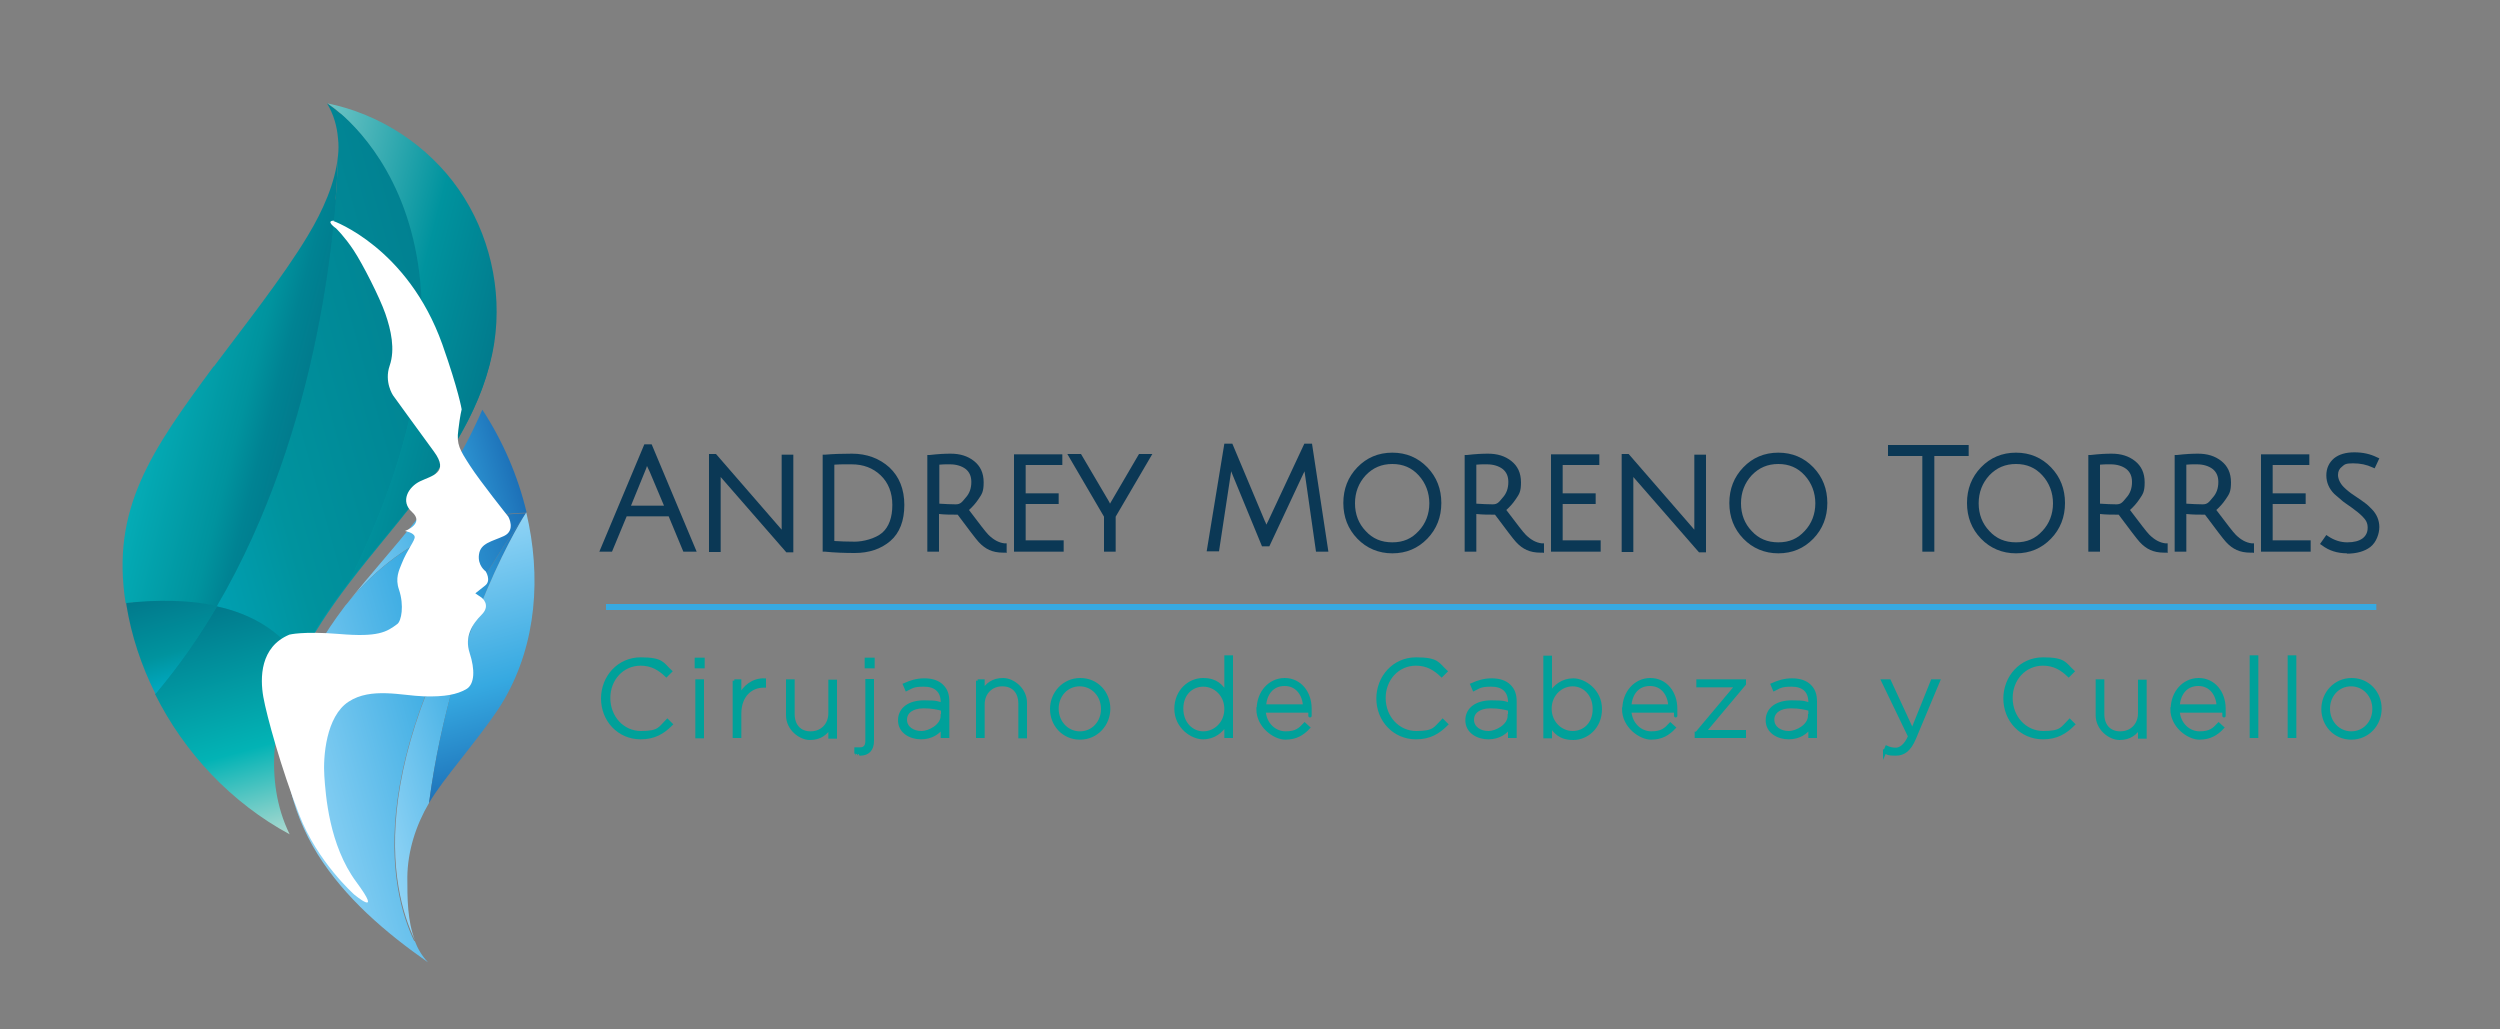 <?xml version="1.0" encoding="UTF-8"?>
<svg id="Capa_1" xmlns="http://www.w3.org/2000/svg" xmlns:xlink="http://www.w3.org/1999/xlink" version="1.1" viewBox="0 0 750 308.7">
  <rect x="0" y="0" width="750" height="308.7" fill="#808080" stroke="none"/>
  <!-- Generator: Adobe Illustrator 29.1.0, SVG Export Plug-In . SVG Version: 2.1.0 Build 142)  -->
  <defs>
    <style>
      .st0 {
        fill: #0b3855;
      }

      .st1 {
        fill: url(#linear-gradient2);
      }

      .st2 {
        fill: url(#linear-gradient1);
      }

      .st3 {
        fill: url(#linear-gradient3);
      }

      .st4 {
        fill: url(#linear-gradient5);
      }

      .st5 {
        fill: url(#linear-gradient4);
      }

      .st6 {
        fill: url(#linear-gradient);
      }

      .st7 {
        fill: none;
        stroke: #36a9e1;
        stroke-width: 1.8px;
      }

      .st7, .st8 {
        stroke-miterlimit: 10;
      }

      .st9 {
        fill: #fff;
      }

      .st10 {
        fill: #eb594b;
      }

      .st11 {
        fill: url(#Degradado_sin_nombre_8);
      }

      .st12 {
        fill: url(#Degradado_sin_nombre_81);
      }

      .st13 {
        fill: url(#Degradado_sin_nombre_82);
      }

      .st14 {
        fill: url(#Degradado_sin_nombre_83);
      }

      .st8 {
        fill: #00a19a;
        stroke: #00a19a;
      }
    </style>
    <linearGradient id="linear-gradient" x1="4150.4" y1="-463.3" x2="4150.4" y2="-665.4" gradientTransform="translate(4245.4 -431.3) rotate(164.4) scale(1 -1)" gradientUnits="userSpaceOnUse">
      <stop offset="0" stop-color="#00acc5"/>
      <stop offset=".4" stop-color="#00939e"/>
      <stop offset="1" stop-color="#017b8d"/>
    </linearGradient>
    <linearGradient id="linear-gradient1" x1="4084.3" y1="-589.9" x2="4218" y2="-589.9" gradientTransform="translate(4245.4 -431.3) rotate(164.4) scale(1 -1)" gradientUnits="userSpaceOnUse">
      <stop offset="0" stop-color="#017b8d"/>
      <stop offset=".6" stop-color="#00939e"/>
      <stop offset="1" stop-color="#00acc5"/>
    </linearGradient>
    <linearGradient id="linear-gradient2" x1="4149.9" y1="-586.2" x2="4185.8" y2="-606.9" gradientTransform="translate(4245.4 -431.3) rotate(164.4) scale(1 -1)" gradientUnits="userSpaceOnUse">
      <stop offset="0" stop-color="#017b8d"/>
      <stop offset=".2" stop-color="#008393"/>
      <stop offset=".4" stop-color="#00939e"/>
      <stop offset="1" stop-color="#04abb5"/>
    </linearGradient>
    <linearGradient id="linear-gradient3" x1="4095.4" y1="-576.3" x2="4153.2" y2="-609.7" gradientTransform="translate(4245.4 -431.3) rotate(164.4) scale(1 -1)" gradientUnits="userSpaceOnUse">
      <stop offset="0" stop-color="#017b8d"/>
      <stop offset=".4" stop-color="#00939e"/>
      <stop offset="1" stop-color="#6ec4c5"/>
    </linearGradient>
    <linearGradient id="linear-gradient4" x1="4194" y1="-461" x2="4194" y2="-532.7" gradientTransform="translate(4245.4 -431.3) rotate(164.4) scale(1 -1)" gradientUnits="userSpaceOnUse">
      <stop offset="0" stop-color="#b3dbd1"/>
      <stop offset=".4" stop-color="#02b3b5"/>
      <stop offset="1" stop-color="#017b8d"/>
    </linearGradient>
    <linearGradient id="linear-gradient5" x1="4204.7" y1="-512.4" x2="4204.7" y2="-540.9" xlink:href="#linear-gradient"/>
    <linearGradient id="Degradado_sin_nombre_8" data-name="Degradado sin nombre 8" x1="4094.3" y1="-545.6" x2="4153.4" y2="-545.6" gradientTransform="translate(4245.4 -431.3) rotate(164.4) scale(1 -1)" gradientUnits="userSpaceOnUse">
      <stop offset="0" stop-color="#1d71b8"/>
      <stop offset=".4" stop-color="#36a9e1"/>
      <stop offset="1" stop-color="#8fd3f5"/>
    </linearGradient>
    <linearGradient id="Degradado_sin_nombre_81" data-name="Degradado sin nombre 8" x1="4094.4" y1="-474.9" x2="4184.8" y2="-474.9" xlink:href="#Degradado_sin_nombre_8"/>
    <linearGradient id="Degradado_sin_nombre_82" data-name="Degradado sin nombre 8" x1="4094.4" y1="-477.5" x2="4162" y2="-477.5" xlink:href="#Degradado_sin_nombre_8"/>
    <linearGradient id="Degradado_sin_nombre_83" data-name="Degradado sin nombre 8" x1="4120.1" y1="-458.7" x2="4120.1" y2="-534.8" xlink:href="#Degradado_sin_nombre_8"/>
  </defs>
  <g>
    <g>
      <g>
        <path class="st0" d="M187.5,154.2l-4.4,10.6h-2.2l12.8-30.7h1.2l12.9,30.7h-2.3l-4.4-10.6h-13.6ZM194.2,137.5s0,.2-.2.5c-.4,1.2-.8,2.3-1.2,3.1l-4.7,11.3h12.2l-4.7-11.3c-1-2.2-1.5-3.4-1.5-3.7Z"/>
        <path class="st0" d="M209,165.5h-4l-4.4-10.6h-12.6l-4.4,10.6h-3.8l13.5-32.2h2.2l13.5,32.2ZM206,164h.6l-11.7-27.9v1.3c0,.1.2.8,1.4,3.4l5.1,12.4h-14.5l5.1-12.4c.4-.8.7-1.9,1.1-3.1.1-.5.2-.7.4-.8l1.2-1.2-.4-.9h-.2l-12.2,29.2h.5l4.4-10.6h14.7l4.4,10.6ZM189.3,151.7h9.9l-4.3-10.2c-.3-.7-.6-1.2-.8-1.7-.2.6-.4,1.2-.6,1.6l-4.2,10.3Z"/>
      </g>
      <g>
        <path class="st0" d="M213.6,164.8v-27.9h.9l18.2,20.9c.7.7,1.3,1.5,1.8,2.2.6.7.8,1.1.9,1.1,0-.7,0-2,0-4v-20h2v27.9h-.9l-18.5-21.2-2.3-2.9c0,.6,0,1.9,0,4v19.9h-2Z"/>
        <path class="st0" d="M238,165.7h-2.1l-19.7-22.6c0,.5,0,1.1,0,1.8v20.7h-3.5v-29.4h2.1l18.4,21.2c.4.5.9,1,1.3,1.5,0-.5,0-1.1,0-1.7v-20.8h3.5v29.4ZM214.4,164h.4v-19.2c0-2.6,0-3.6,0-3.9l-.3-2.5,4,4.8,18.1,20.8v-26.1h-.4v19.3c0,2,0,3.3,0,3.9l.2,2.1-1.5-1.5s0,0-.9-1.2c-.5-.7-1.1-1.4-1.8-2.2l-17.8-20.4v26.1Z"/>
      </g>
      <g>
        <path class="st0" d="M255.5,136.8c4.3,0,7.8,1.3,10.7,3.9,2.9,2.6,4.3,6.2,4.3,10.7s-1.3,7.9-3.9,10.2c-2.6,2.3-6,3.4-10.2,3.4s-5.8-.1-8.9-.4v-27.6c2.3-.2,4.9-.3,8-.3ZM256.4,163.3c3.6,0,6.6-1,8.8-2.9s3.3-4.9,3.3-8.9-1.2-7.1-3.7-9.4c-2.5-2.3-5.6-3.5-9.2-3.5s-4.6,0-6,.2v24.3c1.7.2,4,.3,6.8.3Z"/>
        <path class="st0" d="M256.4,165.9c-2.9,0-5.9-.1-8.9-.4h-.7v-29.1h.7c2.3-.2,5-.3,8.1-.3,4.4,0,8.2,1.4,11.2,4.1,3,2.8,4.5,6.6,4.5,11.3s-1.4,8.4-4.2,10.8c-2.8,2.4-6.4,3.6-10.7,3.6ZM248.3,164c2.8.2,5.5.4,8.1.4,3.9,0,7.2-1.1,9.7-3.2,2.4-2.1,3.7-5.3,3.7-9.6s-1.4-7.7-4-10.2c-2.7-2.5-6.1-3.7-10.2-3.7s-5.2,0-7.3.2v26.2ZM256.4,164.1c-2.9,0-5.2-.1-6.9-.3h-.7v-25.7h.7c1.4-.2,3.4-.2,6-.2,3.8,0,7.1,1.2,9.7,3.7,2.6,2.5,4,5.8,4,10s-1.2,7.3-3.6,9.4c-2.3,2.1-5.5,3.1-9.3,3.1ZM250.3,162.3c1.6.1,3.6.2,6.1.2s6.2-.9,8.3-2.7c2-1.8,3-4.6,3-8.3s-1.2-6.7-3.5-8.9c-2.3-2.2-5.2-3.3-8.7-3.3s-3.9,0-5.2.1v22.9Z"/>
      </g>
      <g>
        <path class="st0" d="M279,164.8v-27.6c2.4-.2,4.5-.3,6.2-.3,2.6,0,4.8.7,6.5,2,1.7,1.4,2.6,3.3,2.6,5.8s-.5,3.2-1.5,4.6c-1,1.4-2.1,2.6-3.3,3.5,3.4,4.5,5.5,7.2,6.3,8.1,1.6,1.7,3.4,2.6,5.3,2.9v1.3c-1.6,0-2.9-.3-3.9-.7s-2-1.2-3-2.2c-1-1.1-3.1-3.9-6.5-8.5-2.3,0-4.6,0-6.8-.2v11.3h-2ZM286.7,152c1.1,0,2.3-.7,3.6-2.2,1.3-1.5,1.9-3.2,1.9-5.2s-.7-3.5-2-4.5c-1.3-1-3.1-1.5-5.2-1.5s-2.5,0-4,.2v13c2,.1,4,.2,5.7.2Z"/>
        <path class="st0" d="M301.8,165.8h-.8c-1.7,0-3.1-.3-4.2-.8-1.1-.5-2.2-1.3-3.2-2.4-1-1.1-3-3.8-6.3-8.2-1.9,0-3.8,0-5.6-.2v11.3h-3.5v-29h.7c2.5-.3,4.6-.4,6.3-.4,2.8,0,5.1.7,7,2.2,1.9,1.5,2.9,3.6,2.9,6.4s-.5,3.5-1.6,5.1c-.8,1.2-1.8,2.3-2.8,3.2,3.1,4.1,5,6.6,5.8,7.4,1.5,1.5,3.1,2.4,4.8,2.6h.7c0,0,0,2.9,0,2.9ZM280.2,152.6h.8c2.2.2,4.5.3,6.7.3h.4l.2.3c3.3,4.6,5.4,7.4,6.4,8.4.9,1,1.8,1.7,2.7,2.1.6.2,1.3.4,2.1.5-1.5-.5-3-1.4-4.3-2.8-.8-.9-2.9-3.6-6.3-8.1l-.5-.6.6-.5c1.1-.8,2.2-1.9,3.1-3.3.9-1.3,1.3-2.7,1.3-4.2,0-2.3-.7-4-2.3-5.2-1.6-1.2-3.6-1.9-6-1.9s-3.3,0-5.5.2v26.1h.4v-11.4ZM286.7,152.8c-1.8,0-3.7,0-5.8-.2h-.7v-14.5h.7c1.6-.2,2.9-.2,4.1-.2,2.3,0,4.2.6,5.7,1.7,1.5,1.2,2.3,2.9,2.3,5.1s-.7,4-2.1,5.7c-1.4,1.7-2.8,2.5-4.2,2.5ZM281.8,151.1c1.7.1,3.4.2,4.9.2s1.9-.7,3-2c1.2-1.3,1.7-2.9,1.7-4.7s-.6-3-1.7-3.9c-1.2-.9-2.8-1.4-4.7-1.4s-2,0-3.2.1v11.6Z"/>
      </g>
      <g>
        <path class="st0" d="M305,164.8v-27.7h12.9v1.7h-11v10.1h9.9v1.7h-9.9v12.5h11.4v1.8h-13.4Z"/>
        <path class="st0" d="M319.1,165.5h-14.9v-29.2h14.5v3.2h-11v8.5h9.9v3.2h-9.9v10.9h11.4v3.3ZM305.7,164h11.8v-.3h-11.4v-14h9.9c0-.1-9.9-.1-9.9-.1v-11.6h11v-.2h-11.4v26.1Z"/>
      </g>
      <g>
        <path class="st0" d="M333.9,164.8h-1.9v-9.9l-10.5-17.8h2.3l8.1,13.7c.6,1.3,1,1.9,1.1,2,.2-.4.5-1,1.1-2l8.1-13.8h2.2l-10.5,17.9v9.8Z"/>
        <path class="st0" d="M334.7,165.5h-3.5v-10.5l-11-18.8h4.1l8.3,14.1c.2.3.3.6.4.8.1-.2.3-.5.4-.7l8.3-14.2h4l-11,18.8v10.4ZM332.8,164h.4v-9.4c.1,0,9.9-16.7,9.9-16.7h-.4l-7.8,13.4c-.5.9-.9,1.5-1,1.9l-.5,1-.8-.8c-.1-.1-.2-.2-1.2-2.2l-7.8-13.3h-.6l9.9,16.8v9.3Z"/>
      </g>
      <g>
        <path class="st0" d="M380.3,163.2h-1.2l-8.9-21.6c-.5-1.2-.9-2.2-1.2-3.2l-.4,3.2-3.5,23.1h-2.1l5-30.8h1.2l9.5,22.6c.5,1.1.9,2,1.2,3,0-.3.5-1.3,1.3-2.9l10.6-22.6h1.2l4.6,30.8h-2.1l-3.3-23.2c-.2-1.5-.3-2.5-.3-3.3,0,0,0,.2-.2.4,0,.2-.3.6-.5,1.2-.2.6-.5,1.1-.7,1.7l-10.1,21.5Z"/>
        <path class="st0" d="M398.5,165.5h-3.7l-3.4-23.8c0-.1,0-.3,0-.4,0,.2-.2.4-.3.6l-10.3,22h-2.2l-9.1-22.1c0-.1-.1-.3-.2-.4v.3s-3.6,23.7-3.6,23.7h-3.7l5.3-32.3h2.4l9.7,23.1c.2.4.4.8.5,1.2.2-.3.3-.7.6-1.2l10.8-23.1h2.3l4.9,32.3ZM396.1,164h.6l-4.1-27.4v1.7c0,.7.1,1.8.3,3.2l3.2,22.5ZM363.9,164h.5l3.4-22.4.9-6.5,1.1,3.1c.3.9.7,1.9,1.2,3.1l8.7,21.1h.2c0-.1-.7-2.6-.7-2.6-.3-.9-.6-1.9-1.1-2.9l-9.4-22.2-4.8,29.2ZM392.3,134.8l-10.4,22.2c-1.1,2.2-1.2,2.7-1.3,2.8l-.6,2.1,9.6-20.6c.2-.6.5-1.2.7-1.7.2-.5.4-.9.5-1.2.2-.4.2-.5.4-.7l1.3-1.3-.3-1.7Z"/>
      </g>
      <g>
        <path class="st0" d="M417.7,165.2c-4,0-7.3-1.4-9.9-4.1s-4-6.1-4-10.1,1.3-7.4,4-10.1c2.7-2.8,6-4.1,9.9-4.1s7.3,1.4,9.9,4.1c2.7,2.8,4,6.1,4,10.1s-1.3,7.4-4,10.1-6,4.1-9.9,4.1ZM417.7,138.4c-3.4,0-6.3,1.2-8.5,3.6-2.3,2.4-3.4,5.4-3.4,8.9s1.1,6.5,3.4,8.9c2.3,2.4,5.1,3.6,8.5,3.6s6.3-1.2,8.5-3.6c2.2-2.4,3.4-5.4,3.4-8.9s-1.1-6.5-3.4-8.9c-2.2-2.4-5.1-3.6-8.5-3.6Z"/>
        <path class="st0" d="M417.7,166c-4.1,0-7.7-1.5-10.5-4.4-2.8-2.9-4.2-6.5-4.2-10.7s1.4-7.8,4.2-10.7c2.8-2.9,6.3-4.4,10.5-4.4s7.7,1.5,10.5,4.4c2.8,2.9,4.2,6.5,4.2,10.7s-1.4,7.8-4.2,10.7c-2.8,2.9-6.3,4.4-10.5,4.4ZM417.7,137.4c-3.8,0-6.8,1.3-9.4,3.9-2.5,2.6-3.8,5.8-3.8,9.6s1.3,7,3.8,9.6c2.5,2.6,5.6,3.9,9.4,3.9s6.9-1.3,9.4-3.9c2.5-2.6,3.8-5.8,3.8-9.6s-1.3-7-3.8-9.6c-2.5-2.6-5.7-3.9-9.4-3.9ZM417.7,164.2c-3.6,0-6.7-1.3-9.1-3.8-2.4-2.5-3.6-5.7-3.6-9.4s1.2-6.9,3.6-9.4c2.4-2.6,5.5-3.9,9.1-3.9s6.7,1.3,9.1,3.9c2.4,2.6,3.6,5.7,3.6,9.4s-1.2,6.9-3.6,9.4c-2.4,2.6-5.4,3.8-9.1,3.8ZM417.7,139.2c-3.2,0-5.8,1.1-8,3.4-2.1,2.3-3.2,5.1-3.2,8.4s1.1,6.1,3.2,8.3c2.1,2.3,4.7,3.4,8,3.4s5.8-1.1,7.9-3.4c2.1-2.2,3.2-5.1,3.2-8.3s-1.1-6.1-3.2-8.4c-2.1-2.3-4.7-3.4-7.9-3.4Z"/>
      </g>
      <g>
        <path class="st0" d="M440.2,164.8v-27.6c2.4-.2,4.5-.3,6.2-.3,2.6,0,4.8.7,6.5,2,1.7,1.4,2.6,3.3,2.6,5.8s-.5,3.2-1.5,4.6c-1,1.4-2.1,2.6-3.3,3.5,3.4,4.5,5.5,7.2,6.3,8.1,1.6,1.7,3.4,2.6,5.3,2.9v1.3c-1.6,0-2.9-.3-3.9-.7s-2-1.2-3-2.2c-1-1.1-3.1-3.9-6.5-8.5-2.3,0-4.6,0-6.8-.2v11.3h-2ZM447.9,152c1.1,0,2.3-.7,3.6-2.2,1.3-1.5,1.9-3.2,1.9-5.2s-.7-3.5-2-4.5c-1.3-1-3.1-1.5-5.2-1.5s-2.5,0-4,.2v13c2,.1,4,.2,5.7.2Z"/>
        <path class="st0" d="M463,165.8h-.8c-1.7,0-3.1-.3-4.2-.8-1.1-.5-2.2-1.3-3.2-2.4-1-1.1-3-3.8-6.3-8.2-1.9,0-3.8,0-5.6-.2v11.3h-3.5v-29h.7c2.5-.3,4.6-.4,6.3-.4,2.8,0,5.1.7,7,2.2,1.9,1.5,2.9,3.6,2.9,6.4s-.5,3.5-1.6,5.1c-.8,1.2-1.8,2.3-2.8,3.2,3.1,4.1,5,6.6,5.8,7.4,1.5,1.5,3.1,2.4,4.8,2.6h.7c0,0,0,2.9,0,2.9ZM441.4,152.6h.8c2.2.2,4.5.3,6.7.3h.4l.2.3c3.3,4.6,5.4,7.4,6.4,8.4.9,1,1.8,1.7,2.7,2.1.6.2,1.3.4,2.1.5-1.5-.5-3-1.4-4.3-2.8-.8-.9-2.9-3.6-6.3-8.1l-.5-.6.6-.5c1.1-.8,2.2-1.9,3.1-3.3.9-1.3,1.3-2.7,1.3-4.2,0-2.3-.7-4-2.3-5.2-1.6-1.2-3.6-1.9-6-1.9s-3.3,0-5.5.2v26.1h.4v-11.4ZM447.9,152.8c-1.8,0-3.7,0-5.8-.2h-.7v-14.5h.7c1.6-.2,2.9-.2,4.1-.2,2.3,0,4.2.6,5.7,1.7,1.5,1.2,2.3,2.9,2.3,5.1s-.7,4-2.1,5.7c-1.4,1.7-2.8,2.5-4.2,2.5ZM442.9,151.1c1.7.1,3.4.2,4.9.2s1.9-.7,3-2c1.2-1.3,1.7-2.9,1.7-4.7s-.6-3-1.7-3.9c-1.2-.9-2.8-1.4-4.7-1.4s-2,0-3.2.1v11.6Z"/>
      </g>
      <g>
        <path class="st0" d="M466.1,164.8v-27.7h12.9v1.7h-11v10.1h9.9v1.7h-9.9v12.5h11.4v1.8h-13.4Z"/>
        <path class="st0" d="M480.2,165.5h-14.9v-29.2h14.5v3.2h-11v8.5h9.9v3.2h-9.9v10.9h11.4v3.3ZM466.9,164h11.8v-.3h-11.4v-14h9.9c0-.1-9.9-.1-9.9-.1v-11.6h11v-.2h-11.4v26.1Z"/>
      </g>
      <g>
        <path class="st0" d="M487.3,164.8v-27.9h.9l18.2,20.9c.7.7,1.3,1.5,1.8,2.2.6.7.8,1.1.9,1.1,0-.7,0-2,0-4v-20h2v27.9h-.9l-18.5-21.2-2.3-2.9c0,.6,0,1.9,0,4v19.9h-2Z"/>
        <path class="st0" d="M511.8,165.7h-2.1l-19.7-22.6c0,.5,0,1.1,0,1.8v20.7h-3.5v-29.4h2.1l18.4,21.2c.4.5.9,1,1.3,1.5,0-.5,0-1.1,0-1.7v-20.8h3.5v29.4ZM488.1,164h.4v-19.2c0-2.6,0-3.6,0-3.9l-.3-2.5,4,4.8,18.1,20.8v-26.1h-.4v19.3c0,2,0,3.3,0,3.9l.2,2.1-1.5-1.5s0,0-.9-1.2c-.5-.7-1.1-1.4-1.8-2.2l-17.8-20.4v26.1Z"/>
      </g>
      <g>
        <path class="st0" d="M533.5,165.2c-4,0-7.3-1.4-9.9-4.1s-4-6.1-4-10.1,1.3-7.4,4-10.1c2.7-2.8,6-4.1,9.9-4.1s7.3,1.4,9.9,4.1c2.7,2.8,4,6.1,4,10.1s-1.3,7.4-4,10.1-6,4.1-9.9,4.1ZM533.5,138.4c-3.4,0-6.3,1.2-8.5,3.6-2.3,2.4-3.4,5.4-3.4,8.9s1.1,6.5,3.4,8.9c2.3,2.4,5.1,3.6,8.5,3.6s6.3-1.2,8.5-3.6c2.2-2.4,3.4-5.4,3.4-8.9s-1.1-6.5-3.4-8.9c-2.2-2.4-5.1-3.6-8.5-3.6Z"/>
        <path class="st0" d="M533.5,166c-4.1,0-7.7-1.5-10.5-4.4-2.8-2.9-4.2-6.5-4.2-10.7s1.4-7.8,4.2-10.7c2.8-2.9,6.3-4.4,10.5-4.4s7.7,1.5,10.5,4.4c2.8,2.9,4.2,6.5,4.2,10.7s-1.4,7.8-4.2,10.7c-2.8,2.9-6.3,4.4-10.5,4.4ZM533.5,137.4c-3.8,0-6.8,1.3-9.4,3.9-2.5,2.6-3.8,5.8-3.8,9.6s1.3,7,3.8,9.6c2.5,2.6,5.6,3.9,9.4,3.9s6.9-1.3,9.4-3.9c2.5-2.6,3.8-5.8,3.8-9.6s-1.3-7-3.8-9.6c-2.5-2.6-5.7-3.9-9.4-3.9ZM533.5,164.2c-3.6,0-6.7-1.3-9.1-3.8-2.4-2.5-3.6-5.7-3.6-9.4s1.2-6.9,3.6-9.4c2.4-2.6,5.5-3.9,9.1-3.9s6.7,1.3,9.1,3.9c2.4,2.6,3.6,5.7,3.6,9.4s-1.2,6.9-3.6,9.4c-2.4,2.6-5.4,3.8-9.1,3.8ZM533.5,139.2c-3.2,0-5.8,1.1-8,3.4-2.1,2.3-3.2,5.1-3.2,8.4s1.1,6.1,3.2,8.3c2.1,2.3,4.7,3.4,8,3.4s5.8-1.1,7.9-3.4c2.1-2.2,3.2-5.1,3.2-8.3s-1.1-6.1-3.2-8.4c-2.1-2.3-4.7-3.4-7.9-3.4Z"/>
      </g>
      <g>
        <path class="st0" d="M577.4,136.1h-10.3v-1.8h22.7v1.8h-10.3v28.7h-2v-28.7Z"/>
        <path class="st0" d="M580.3,165.5h-3.6v-28.7h-10.3v-3.3h24.2v3.3h-10.3v28.7ZM578.2,164h.5v-28.7h10.3v-.3h-21.2v.3h10.3v28.7Z"/>
      </g>
      <g>
        <path class="st0" d="M604.8,165.2c-4,0-7.3-1.4-9.9-4.1s-4-6.1-4-10.1,1.3-7.4,4-10.1c2.7-2.8,6-4.1,9.9-4.1s7.3,1.4,9.9,4.1c2.7,2.8,4,6.1,4,10.1s-1.3,7.4-4,10.1-6,4.1-9.9,4.1ZM604.8,138.4c-3.4,0-6.3,1.2-8.5,3.6-2.3,2.4-3.4,5.4-3.4,8.9s1.1,6.5,3.4,8.9c2.3,2.4,5.1,3.6,8.5,3.6s6.3-1.2,8.5-3.6c2.2-2.4,3.4-5.4,3.4-8.9s-1.1-6.5-3.4-8.9c-2.2-2.4-5.1-3.6-8.5-3.6Z"/>
        <path class="st0" d="M604.8,166c-4.1,0-7.7-1.5-10.5-4.4-2.8-2.9-4.2-6.5-4.2-10.7s1.4-7.8,4.2-10.7c2.8-2.9,6.3-4.4,10.5-4.4s7.7,1.5,10.5,4.4c2.8,2.9,4.2,6.5,4.2,10.7s-1.4,7.8-4.2,10.7c-2.8,2.9-6.3,4.4-10.5,4.4ZM604.8,137.4c-3.8,0-6.8,1.3-9.4,3.9-2.5,2.6-3.8,5.8-3.8,9.6s1.3,7,3.8,9.6c2.5,2.6,5.6,3.9,9.4,3.9s6.9-1.3,9.4-3.9c2.5-2.6,3.8-5.8,3.8-9.6s-1.3-7-3.8-9.6c-2.5-2.6-5.7-3.9-9.4-3.9ZM604.8,164.2c-3.6,0-6.7-1.3-9.1-3.8-2.4-2.5-3.6-5.7-3.6-9.4s1.2-6.9,3.6-9.4c2.4-2.6,5.5-3.9,9.1-3.9s6.7,1.3,9.1,3.9c2.4,2.6,3.6,5.7,3.6,9.4s-1.2,6.9-3.6,9.4c-2.4,2.6-5.4,3.8-9.1,3.8ZM604.8,139.2c-3.2,0-5.8,1.1-8,3.4-2.1,2.3-3.2,5.1-3.2,8.4s1.1,6.1,3.2,8.3c2.1,2.3,4.7,3.4,8,3.4s5.8-1.1,7.9-3.4c2.1-2.2,3.2-5.1,3.2-8.3s-1.1-6.1-3.2-8.4c-2.1-2.3-4.7-3.4-7.9-3.4Z"/>
      </g>
      <g>
        <path class="st0" d="M627.3,164.8v-27.6c2.4-.2,4.5-.3,6.2-.3,2.6,0,4.8.7,6.5,2,1.7,1.4,2.6,3.3,2.6,5.8s-.5,3.2-1.5,4.6c-1,1.4-2.1,2.6-3.3,3.5,3.4,4.5,5.5,7.2,6.3,8.1,1.6,1.7,3.4,2.6,5.3,2.9v1.3c-1.6,0-2.9-.3-3.9-.7s-2-1.2-3-2.2c-1-1.1-3.1-3.9-6.5-8.5-2.3,0-4.6,0-6.8-.2v11.3h-2ZM634.9,152c1.1,0,2.3-.7,3.6-2.2,1.3-1.5,1.9-3.2,1.9-5.2s-.7-3.5-2-4.5c-1.3-1-3.1-1.5-5.2-1.5s-2.5,0-4,.2v13c2,.1,4,.2,5.7.2Z"/>
        <path class="st0" d="M650.1,165.8h-.8c-1.7,0-3.1-.3-4.2-.8-1.1-.5-2.2-1.3-3.2-2.4-1-1.1-3-3.8-6.3-8.2-1.9,0-3.8,0-5.6-.2v11.3h-3.5v-29h.7c2.5-.3,4.6-.4,6.3-.4,2.8,0,5.1.7,7,2.2,1.9,1.5,2.9,3.6,2.9,6.4s-.5,3.5-1.6,5.1c-.8,1.2-1.8,2.3-2.8,3.2,3.1,4.1,5,6.6,5.8,7.4,1.5,1.5,3.1,2.4,4.8,2.6h.7c0,0,0,2.9,0,2.9ZM628.5,152.6h.8c2.2.2,4.5.3,6.7.3h.4l.2.3c3.3,4.6,5.4,7.4,6.4,8.4.9,1,1.8,1.7,2.7,2.1.6.2,1.3.4,2.1.5-1.5-.5-3-1.4-4.3-2.8-.8-.9-2.9-3.6-6.3-8.1l-.5-.6.6-.5c1.1-.8,2.2-1.9,3.1-3.3.9-1.3,1.3-2.7,1.3-4.2,0-2.3-.7-4-2.3-5.2-1.6-1.2-3.6-1.9-6-1.9s-3.3,0-5.5.2v26.1h.4v-11.4ZM634.9,152.8c-1.8,0-3.7,0-5.8-.2h-.7v-14.5h.7c1.6-.2,2.9-.2,4.1-.2,2.3,0,4.2.6,5.7,1.7,1.5,1.2,2.3,2.9,2.3,5.1s-.7,4-2.1,5.7c-1.4,1.7-2.8,2.5-4.2,2.5ZM630,151.1c1.7.1,3.4.2,4.9.2s1.9-.7,3-2c1.2-1.3,1.7-2.9,1.7-4.7s-.6-3-1.7-3.9c-1.2-.9-2.8-1.4-4.7-1.4s-2,0-3.2.1v11.6Z"/>
      </g>
      <g>
        <path class="st0" d="M653.2,164.8v-27.6c2.4-.2,4.5-.3,6.2-.3,2.6,0,4.8.7,6.5,2,1.7,1.4,2.6,3.3,2.6,5.8s-.5,3.2-1.5,4.6c-1,1.4-2.1,2.6-3.3,3.5,3.4,4.5,5.5,7.2,6.3,8.1,1.6,1.7,3.4,2.6,5.3,2.9v1.3c-1.6,0-2.9-.3-3.9-.7s-2-1.2-3-2.2c-1-1.1-3.1-3.9-6.5-8.5-2.3,0-4.6,0-6.8-.2v11.3h-2ZM660.9,152c1.1,0,2.3-.7,3.6-2.2,1.3-1.5,1.9-3.2,1.9-5.2s-.7-3.5-2-4.5c-1.3-1-3.1-1.5-5.2-1.5s-2.5,0-4,.2v13c2,.1,4,.2,5.7.2Z"/>
        <path class="st0" d="M676,165.8h-.8c-1.7,0-3.1-.3-4.2-.8-1.1-.5-2.2-1.3-3.2-2.4-1-1.1-3-3.8-6.3-8.2-1.9,0-3.8,0-5.6-.2v11.3h-3.5v-29h.7c2.5-.3,4.6-.4,6.3-.4,2.8,0,5.1.7,7,2.2,1.9,1.5,2.9,3.6,2.9,6.4s-.5,3.5-1.6,5.1c-.8,1.2-1.8,2.3-2.8,3.2,3.1,4.1,5,6.6,5.8,7.4,1.5,1.5,3.1,2.4,4.8,2.6h.7c0,0,0,2.9,0,2.9ZM654.4,152.6h.8c2.2.2,4.5.3,6.7.3h.4l.2.3c3.3,4.6,5.4,7.4,6.4,8.4.9,1,1.8,1.7,2.7,2.1.6.2,1.3.4,2.1.5-1.5-.5-3-1.4-4.3-2.8-.8-.9-2.9-3.6-6.3-8.1l-.5-.6.6-.5c1.1-.8,2.2-1.9,3.1-3.3.9-1.3,1.3-2.7,1.3-4.2,0-2.3-.7-4-2.3-5.2-1.6-1.2-3.6-1.9-6-1.9s-3.3,0-5.5.2v26.1h.4v-11.4ZM660.9,152.8c-1.8,0-3.7,0-5.8-.2h-.7v-14.5h.7c1.6-.2,2.9-.2,4.1-.2,2.3,0,4.2.6,5.7,1.7,1.5,1.2,2.3,2.9,2.3,5.1s-.7,4-2.1,5.7c-1.4,1.7-2.8,2.5-4.2,2.5ZM655.9,151.1c1.7.1,3.4.2,4.9.2s1.9-.7,3-2c1.2-1.3,1.7-2.9,1.7-4.7s-.6-3-1.7-3.9c-1.2-.9-2.8-1.4-4.7-1.4s-2,0-3.2.1v11.6Z"/>
      </g>
      <g>
        <path class="st0" d="M679.1,164.8v-27.7h12.9v1.7h-11v10.1h9.9v1.7h-9.9v12.5h11.4v1.8h-13.4Z"/>
        <path class="st0" d="M693.2,165.5h-14.9v-29.2h14.5v3.2h-11v8.5h9.9v3.2h-9.9v10.9h11.4v3.3ZM679.9,164h11.8v-.3h-11.4v-14h9.9c0-.1-9.9-.1-9.9-.1v-11.6h11v-.2h-11.4v26.1Z"/>
      </g>
      <g>
        <path class="st0" d="M705.9,138.3c-1.5,0-2.8.4-3.8,1.1-1,.7-1.5,1.8-1.5,3.1s.6,2.9,1.9,4.1c.9.9,2.1,1.8,3.5,2.8,1.4,1,2.4,1.7,3,2.1.5.4,1.2,1,2,1.7,1.4,1.4,2.1,3,2.1,4.8s-.8,4.1-2.4,5.4-3.8,1.8-6.6,1.8-5.2-.7-7.1-2.2l1-1.5c1.9,1.3,4,2,6.1,2s3.8-.5,5.1-1.4c1.2-.9,1.8-2.2,1.8-3.8s-.6-2.7-1.8-3.9c-.9-.9-2-1.8-3.4-2.8-1.4-1-2.4-1.7-3-2.2-.6-.4-1.2-1-2-1.8-1.5-1.5-2.2-3.1-2.2-5s.7-3.4,2-4.5c1.3-1.1,3.2-1.6,5.6-1.6s4.5.5,6.4,1.4l-.7,1.6c-1.8-.9-3.8-1.3-6.1-1.3Z"/>
        <path class="st0" d="M704.2,166c-3,0-5.5-.8-7.6-2.4l-.6-.4,1.9-2.7.6.4c1.8,1.2,3.7,1.8,5.7,1.8s3.5-.4,4.6-1.2c1-.8,1.5-1.8,1.5-3.2s-.5-2.3-1.6-3.4c-.8-.8-1.9-1.7-3.3-2.7-1.4-1-2.5-1.7-3-2.2-.6-.5-1.3-1.1-2.1-1.8-1.6-1.6-2.4-3.5-2.4-5.6s.8-3.8,2.3-5.1c1.5-1.2,3.5-1.8,6.1-1.8s4.8.5,6.8,1.5l.7.3-1.4,3-.7-.3c-1.7-.8-3.6-1.2-5.8-1.2s-2.5.3-3.3,1c-.8.6-1.2,1.4-1.2,2.5s.6,2.5,1.7,3.6c.9.9,2,1.8,3.4,2.7,1.5,1,2.5,1.7,3,2.1.6.4,1.2,1,2,1.8,1.5,1.5,2.3,3.4,2.3,5.4s-.9,4.6-2.7,6c-1.7,1.3-4.1,2-7.1,2ZM698.1,162.9c1.7,1.1,3.7,1.6,6,1.6s4.7-.6,6.1-1.7c1.4-1.1,2.1-2.6,2.1-4.7s-.6-3-1.9-4.3c-.7-.7-1.4-1.3-1.9-1.7-.5-.4-1.5-1.1-2.9-2.1-1.5-1-2.7-2-3.6-2.9-1.4-1.4-2.2-2.9-2.2-4.7s.6-2.8,1.8-3.7c1.1-.8,2.5-1.3,4.2-1.3s4,.3,5.7,1v-.2c-1.5-.7-3.4-1-5.3-1s-3.9.5-5.1,1.5c-1.2.9-1.7,2.2-1.7,3.9s.6,3.2,2,4.5c.7.7,1.4,1.3,1.9,1.7.6.4,1.6,1.1,3,2.1,1.5,1,2.7,2,3.5,2.9,1.4,1.3,2.1,2.8,2.1,4.5s-.7,3.4-2.1,4.5c-1.3,1-3.2,1.5-5.5,1.5s-4.1-.6-5.9-1.7l-.2.3Z"/>
      </g>
    </g>
    <g>
      <path class="st8" d="M180.8,209.6h0c0-6.5,4.8-11.9,11.4-11.9s6.5,1.5,8.9,3.7l-1.2,1.2c-2-1.9-4.3-3.4-7.7-3.4-5.5,0-9.6,4.5-9.6,10.2h0c0,5.8,4.2,10.4,9.7,10.4s5.6-1.3,7.9-3.6l1.1,1.1c-2.4,2.4-5,4-9.1,4-6.5,0-11.4-5.2-11.4-11.8Z"/>
      <path class="st8" d="M208.9,197.8h2v2.2h-2v-2.2ZM209.1,204.3h1.6v16.7h-1.6v-16.7Z"/>
      <path class="st8" d="M220.3,204.3h1.6v4.7c1.3-3,4.1-5.1,7.4-5v1.8h-.2c-3.9,0-7.2,2.9-7.2,8.3v6.8h-1.6v-16.7Z"/>
      <path class="st8" d="M236.3,214.5v-10.2h1.6v9.9c0,3.4,1.9,5.7,5.3,5.7s5.8-2.5,5.8-5.9v-9.6h1.6v16.7h-1.6v-3.1c-1.1,2-3,3.5-6,3.5s-6.7-2.9-6.7-6.9Z"/>
      <path class="st8" d="M256.8,226.1v-1.4c.4,0,.9,0,1.3,0,1.2,0,2-.8,2-2.3v-18.2h1.6v18.1c0,2.6-1.4,3.9-3.6,3.9s-.8,0-1.3-.1ZM259.9,197.8h2v2.2h-2v-2.2Z"/>
      <path class="st8" d="M269.9,216.1h0c0-3.5,3-5.5,7.3-5.5s3.9.3,5.5.7v-.7c0-3.4-2.1-5.1-5.5-5.1s-3.7.6-5.2,1.3l-.6-1.4c1.8-.8,3.6-1.4,5.9-1.4s4.1.6,5.3,1.8,1.7,2.6,1.7,4.7v10.4h-1.6v-2.8c-1.1,1.6-3.2,3.2-6.4,3.2s-6.4-1.8-6.4-5.2ZM282.8,214.7v-1.9c-1.4-.4-3.3-.8-5.7-.8-3.5,0-5.5,1.6-5.5,3.9h0c0,2.5,2.3,3.9,4.8,3.9s6.3-2.1,6.3-5.1Z"/>
      <path class="st8" d="M293.3,204.3h1.6v3.1c1.1-2,3-3.5,6-3.5s6.7,2.9,6.7,6.9v10.2h-1.6v-9.9c0-3.4-1.9-5.7-5.3-5.7s-5.8,2.5-5.8,5.9v9.6h-1.6v-16.7Z"/>
      <path class="st8" d="M315.5,212.7h0c0-4.7,3.6-8.8,8.6-8.8s8.5,4,8.5,8.7h0c0,4.7-3.6,8.8-8.6,8.8s-8.5-4-8.5-8.7ZM330.8,212.7h0c0-4.1-3-7.3-6.9-7.3s-6.8,3.2-6.8,7.2h0c0,4.1,3,7.3,6.9,7.3s6.8-3.2,6.8-7.2Z"/>
      <path class="st8" d="M352.8,212.7h0c0-5.5,4.1-8.8,8.1-8.8s5.5,1.9,6.9,4v-10.8h1.6v23.8h-1.6v-3.7c-1.4,2.2-3.6,4.1-6.9,4.1s-8.1-3.2-8.1-8.7ZM367.8,212.7h0c0-4.3-3.3-7.2-6.8-7.2s-6.5,2.6-6.5,7.1h0c0,4.4,3,7.3,6.5,7.3s6.8-2.9,6.8-7.2Z"/>
      <path class="st8" d="M377.5,212.7h0c0-4.9,3.4-8.8,7.9-8.8s7.6,3.8,7.6,8.7,0,.4,0,.7h-13.8c.3,4.1,3.3,6.6,6.5,6.6s4.3-1.1,5.7-2.6l1.1,1c-1.7,1.8-3.7,3.1-6.9,3.1s-8.2-3.5-8.2-8.7ZM391.4,211.8c-.2-3.4-2.2-6.5-6-6.5s-5.8,2.8-6.1,6.5h12.1Z"/>
      <path class="st8" d="M413.4,209.6h0c0-6.5,4.8-11.9,11.4-11.9s6.5,1.5,8.9,3.7l-1.2,1.2c-2-1.9-4.3-3.4-7.7-3.4-5.5,0-9.6,4.5-9.6,10.2h0c0,5.8,4.2,10.4,9.7,10.4s5.6-1.3,7.9-3.6l1.1,1.1c-2.4,2.4-5,4-9.1,4-6.5,0-11.4-5.2-11.4-11.8Z"/>
      <path class="st8" d="M440.1,216.1h0c0-3.5,3-5.5,7.3-5.5s3.9.3,5.5.7v-.7c0-3.4-2.1-5.1-5.5-5.1s-3.7.6-5.2,1.3l-.6-1.4c1.8-.8,3.6-1.4,5.9-1.4s4.1.6,5.3,1.8,1.7,2.6,1.7,4.7v10.4h-1.6v-2.8c-1.1,1.6-3.2,3.2-6.4,3.2s-6.4-1.8-6.4-5.2ZM452.9,214.7v-1.9c-1.4-.4-3.3-.8-5.7-.8-3.5,0-5.5,1.6-5.5,3.9h0c0,2.5,2.3,3.9,4.8,3.9s6.3-2.1,6.3-5.1Z"/>
      <path class="st8" d="M465.1,217.4v3.6h-1.6v-23.8h1.6v10.9c1.4-2.2,3.6-4.1,6.9-4.1s8.1,3.2,8.1,8.7h0c0,5.5-4.1,8.8-8.1,8.8s-5.5-1.9-6.9-4ZM478.3,212.7h0c0-4.4-3-7.3-6.5-7.3s-6.8,2.9-6.8,7.2h0c0,4.3,3.3,7.2,6.8,7.2s6.5-2.6,6.5-7.1Z"/>
      <path class="st8" d="M487.2,212.7h0c0-4.9,3.4-8.8,7.9-8.8s7.6,3.8,7.6,8.7,0,.4,0,.7h-13.8c.3,4.1,3.3,6.6,6.5,6.6s4.3-1.1,5.7-2.6l1.1,1c-1.7,1.8-3.7,3.1-6.9,3.1s-8.2-3.5-8.2-8.7ZM501,211.8c-.2-3.4-2.2-6.5-6-6.5s-5.8,2.8-6.1,6.5h12.1Z"/>
      <path class="st8" d="M509,220l12-14.3h-11.6v-1.4h13.9v.9l-12,14.3h12v1.4h-14.4v-.9Z"/>
      <path class="st8" d="M530.2,216.1h0c0-3.5,3-5.5,7.3-5.5s3.9.3,5.5.7v-.7c0-3.4-2.1-5.1-5.5-5.1s-3.7.6-5.2,1.3l-.6-1.4c1.8-.8,3.6-1.4,5.9-1.4s4.1.6,5.3,1.8,1.7,2.6,1.7,4.7v10.4h-1.6v-2.8c-1.1,1.6-3.2,3.2-6.4,3.2s-6.4-1.8-6.4-5.2ZM543,214.7v-1.9c-1.4-.4-3.3-.8-5.7-.8-3.5,0-5.5,1.6-5.5,3.9h0c0,2.5,2.3,3.9,4.8,3.9s6.3-2.1,6.3-5.1Z"/>
      <path class="st8" d="M565.4,225.6l.6-1.4c.9.4,1.6.6,2.8.6s2.9-1,4.1-3.9l-8-16.6h1.9l6.9,14.9,6-14.9h1.8l-7.2,17.2c-1.5,3.5-3.2,4.7-5.6,4.7s-2.2-.2-3.3-.7Z"/>
      <path class="st8" d="M601.5,209.6h0c0-6.5,4.8-11.9,11.4-11.9s6.5,1.5,8.9,3.7l-1.2,1.2c-2-1.9-4.3-3.4-7.7-3.4-5.5,0-9.6,4.5-9.6,10.2h0c0,5.8,4.2,10.4,9.7,10.4s5.6-1.3,7.9-3.6l1.1,1.1c-2.4,2.4-5,4-9.1,4-6.5,0-11.4-5.2-11.4-11.8Z"/>
      <path class="st8" d="M629.2,214.5v-10.2h1.6v9.9c0,3.4,1.9,5.7,5.3,5.7s5.8-2.5,5.8-5.9v-9.6h1.6v16.7h-1.6v-3.1c-1.1,2-3,3.5-6,3.5s-6.7-2.9-6.7-6.9Z"/>
      <path class="st8" d="M651.7,212.7h0c0-4.9,3.4-8.8,7.9-8.8s7.6,3.8,7.6,8.7,0,.4,0,.7h-13.8c.3,4.1,3.3,6.6,6.5,6.6s4.3-1.1,5.7-2.6l1.1,1c-1.7,1.8-3.7,3.1-6.9,3.1s-8.2-3.5-8.2-8.7ZM665.5,211.8c-.2-3.4-2.2-6.5-6-6.5s-5.8,2.8-6.1,6.5h12.1Z"/>
      <path class="st8" d="M675.4,197.1h1.6v23.8h-1.6v-23.8Z"/>
      <path class="st8" d="M686.8,197.1h1.6v23.8h-1.6v-23.8Z"/>
      <path class="st8" d="M696.9,212.7h0c0-4.7,3.6-8.8,8.6-8.8s8.5,4,8.5,8.7h0c0,4.7-3.6,8.8-8.6,8.8s-8.5-4-8.5-8.7ZM712.2,212.7h0c0-4.1-3-7.3-6.9-7.3s-6.8,3.2-6.8,7.2h0c0,4.1,3,7.3,6.9,7.3s6.8-3.2,6.8-7.2Z"/>
    </g>
    <line class="st7" x1="181.8" y1="182.1" x2="712.9" y2="182.1"/>
    <g>
      <path class="st6" d="M85.2,248.3c-5.6-14.4-4-32.4,4.6-49.9.2-.4.4-.8.6-1.2,3.5-6.9,8.1-14,14.4-22.3,3.5-4.6,7.2-9.1,10.8-13.5,2.5-3.1,5.1-6.2,7.6-9.4,10.6-13.4,21.9-29.6,24.8-48.4,2.4-15.6-1.4-32-10.5-45-8.5-12.2-21.5-21.1-36-24.7.9,1.9,1.5,4,1.8,6.1l.3-.2v2.7c.1,1.7.1,3.5,0,5.4-.7,7.2-3.8,15.5-9.2,24.5-5.8,9.7-14.5,21.3-22.2,31.4-2.1,2.8-4.2,5.5-6,8-9.8,13.2-17.1,23.4-21.8,34-5.1,11.6-6.5,23.1-4.4,36.1,0,0,0,.4,0,.5,1.5,9,4.4,17.9,8.6,26.3,8.2,16.5,21.1,30.5,36.5,39.7Z"/>
      <g>
        <path class="st2" d="M65,181.9c31.7-54,35.9-116.9,36.4-135.2.2-1.7.2-3.5,0-5.2,0,0,0,0,0,0h0c-.3-3.6-1.3-7.2-3.3-10.5,0,0,59.4,36.6,6.6,143.6,0,0,0,0,0,0-5.4,7-10.3,14.2-14.3,22.1-.2.4-.4.8-.6,1.2-5.9-8.9-14.8-13.8-24.9-16Z"/>
        <path class="st1" d="M64.2,109.9c8.5-11.4,20.8-26.9,28.2-39.3,4.4-7.3,8.2-15.7,9-23.9-.5,18.3-4.7,81.2-36.4,135.2-8.6-1.9-18-1.9-27.3-.9-4.5-28.5,7.8-45.9,26.4-71.1Z"/>
        <path class="st3" d="M98.2,31c15.8,3.2,30.2,12.6,39.4,25.8,9.2,13.2,13.1,30,10.7,45.9-2.8,18.4-13.5,34.5-25.1,49-6.1,7.6-12.5,15.1-18.5,22.8,0,0,0,0,0,0,52.8-107-6.6-143.6-6.6-143.6Z"/>
        <path class="st5" d="M86.9,250.3c-17.4-9.4-31.6-24.4-40.4-42.1,7-8.3,13.1-17.2,18.5-26.3,10.1,2.2,19,7.1,24.9,16-7.9,16.3-11,36.1-3,52.4Z"/>
        <path class="st4" d="M46.6,208.1c-4.2-8.4-7.2-17.4-8.7-26.7,0-.2,0-.3,0-.5,9.2-1,18.7-1,27.3.9-5.3,9.1-11.5,18-18.5,26.3Z"/>
      </g>
      <g>
        <path class="st11" d="M104.2,181c13.9-17.8,28.4-30.4,40.5-58.1,6.1,9.3,10.7,19.9,13.3,30.9-13.6.3-35.7,4.8-53.8,27.2Z"/>
        <path class="st12" d="M124.4,282.2c.9,2.4,2.2,4.6,4,6.5-12.7-8.9-24.8-19.2-33.1-32.4-8.2-13.2-12.2-29.7-7.8-44.6,1.1-3.7,2.6-7.4,4.3-11.1.9-1.9,1.9-3.8,2.9-5.5.1-.2.2-.4.4-.7,0,0,0,0,0,0,2.5-4.4,5.3-8.5,8.1-12.2.3-.4.5-.7.8-1,18.1-22.4,40.1-26.9,53.8-27.2h0c-50.9,72.5-40.7,113.5-33.5,128.4Z"/>
        <path class="st13" d="M157.9,153.8h0s-22,33.3-29.2,87.1h0c-4,6.8-6.4,14.5-6.5,22.2,0,6.4,0,13.2,2.3,19-7.2-14.9-17.4-55.9,33.5-128.4Z"/>
        <path class="st14" d="M157.9,153.8c4.5,19,3.1,39.2-6.6,56-4.5,7.9-15.6,20.6-20.7,28.1-.7,1-1.3,2-1.9,3h0c7.2-53.8,29.2-87.2,29.2-87.2Z"/>
      </g>
      <path class="st9" d="M100,66.3s22.3,7.9,32.7,37c4.9,13.9,5.8,19.5,5.8,19.5,0,0-.5,1.9-1,6.2-.6,4.3.4,5.9,3.5,10.7s11.5,15.3,11.5,15.3c0,0,2.3,4.1-1.3,5.8-3.7,1.7-7,2.1-7.5,5.5s2,5.1,2,5.1c0,0,1.8,2.8-.2,4.3-1.9,1.5-2.9,2.3-2.9,2.3l1.9,1.3s2.9,2.2,0,5.1c-2.9,2.9-5.2,6.6-3.6,11.5,1.6,4.9,1.6,9.4-1.1,10.9s-6.2,2.3-12.7,2.1-15.8-2.8-22.5,1.6c-6.8,4.4-7.7,16.6-7.3,22.3.4,5.7,1.4,20.7,9.6,31.8,8.2,11.1-.6,3.8-.6,3.8,0,0-11.1-9.8-16.5-23.9-5.5-14.1-9.8-29.8-10.8-35.4-1-5.7-1-15,7.8-18.7,0,0,4-1.1,15-.2,11.7,1,14.2-.6,17.4-3,1.2-.9,2.1-5.5.5-10.3-1.2-3.4,0-5.8.8-7.8,1.7-4.3,4.1-7,3.9-8.1-.2-1.2-2.9-1.7-2.9-1.7,0,0,6-2.2,2.1-5.7-3.6-3.2-1.1-7.5,2.4-9.2,3.5-1.7,8.9-2.5,4.2-8.9-4.7-6.4-12.3-16.9-12.3-16.9,0,0-2.7-4-1-8.9,1.7-4.9.4-10.7-1.3-15.6-1.7-4.9-6.8-14.9-9.5-19-2.7-4.1-5.3-6.6-5.3-6.6,0,0-3.5-2.4-.4-2.3Z"/>
    </g>
  </g>
  <g>
    <g>
      <path class="st10" d="M3234,734.6s-34.2-6.4-66.9-.8c0,0-18.6,5.8-39.9-13.3-18.2-16.4-19.5-29.1-19.8-40.8-.4-11.7.5-35.5.5-35.5,0,0,8.7.3,9.9,8.5.3,1.7-13.2,86.7,63.3,56,0,0-36-8.1-35-31.3,0,0,2.6-3.9,15.1,7.6,9.7,9,26.7,6.4,40.9,10,14.3,3.6,30.9,20.6,31.2,36.8"/>
      <path class="st10" d="M3119.2,650.2s7.3.5,9.7,6.5c2.4,6-8,35.7,10.8,48.5,0,0,12.2,6,30.9,4.3,0,0-42.4,17.4-50.3-32.9l-1.2-26.5Z"/>
    </g>
    <g>
      <path class="st10" d="M3117.3,611.8s34.2,6.4,66.9.8c0,0,18.6-5.8,39.9,13.3,18.2,16.4,19.5,29.1,19.8,40.8.4,11.7-.5,35.5-.5,35.5,0,0-8.7-.3-9.9-8.5-.3-1.7,13.2-86.7-63.3-56,0,0,36,8.1,35,31.3,0,0-2.6,3.9-15.2-7.7-9.7-9-26.7-6.4-40.9-10-14.3-3.6-30.9-20.6-31.2-36.8"/>
      <path class="st10" d="M3232.1,696.3s-7.3-.5-9.7-6.5c-2.4-6,8-35.7-10.8-48.5,0,0-12.2-6-30.9-4.3,0,0,42.4-17.4,50.3,32.9l1.2,26.5Z"/>
    </g>
  </g>
</svg>